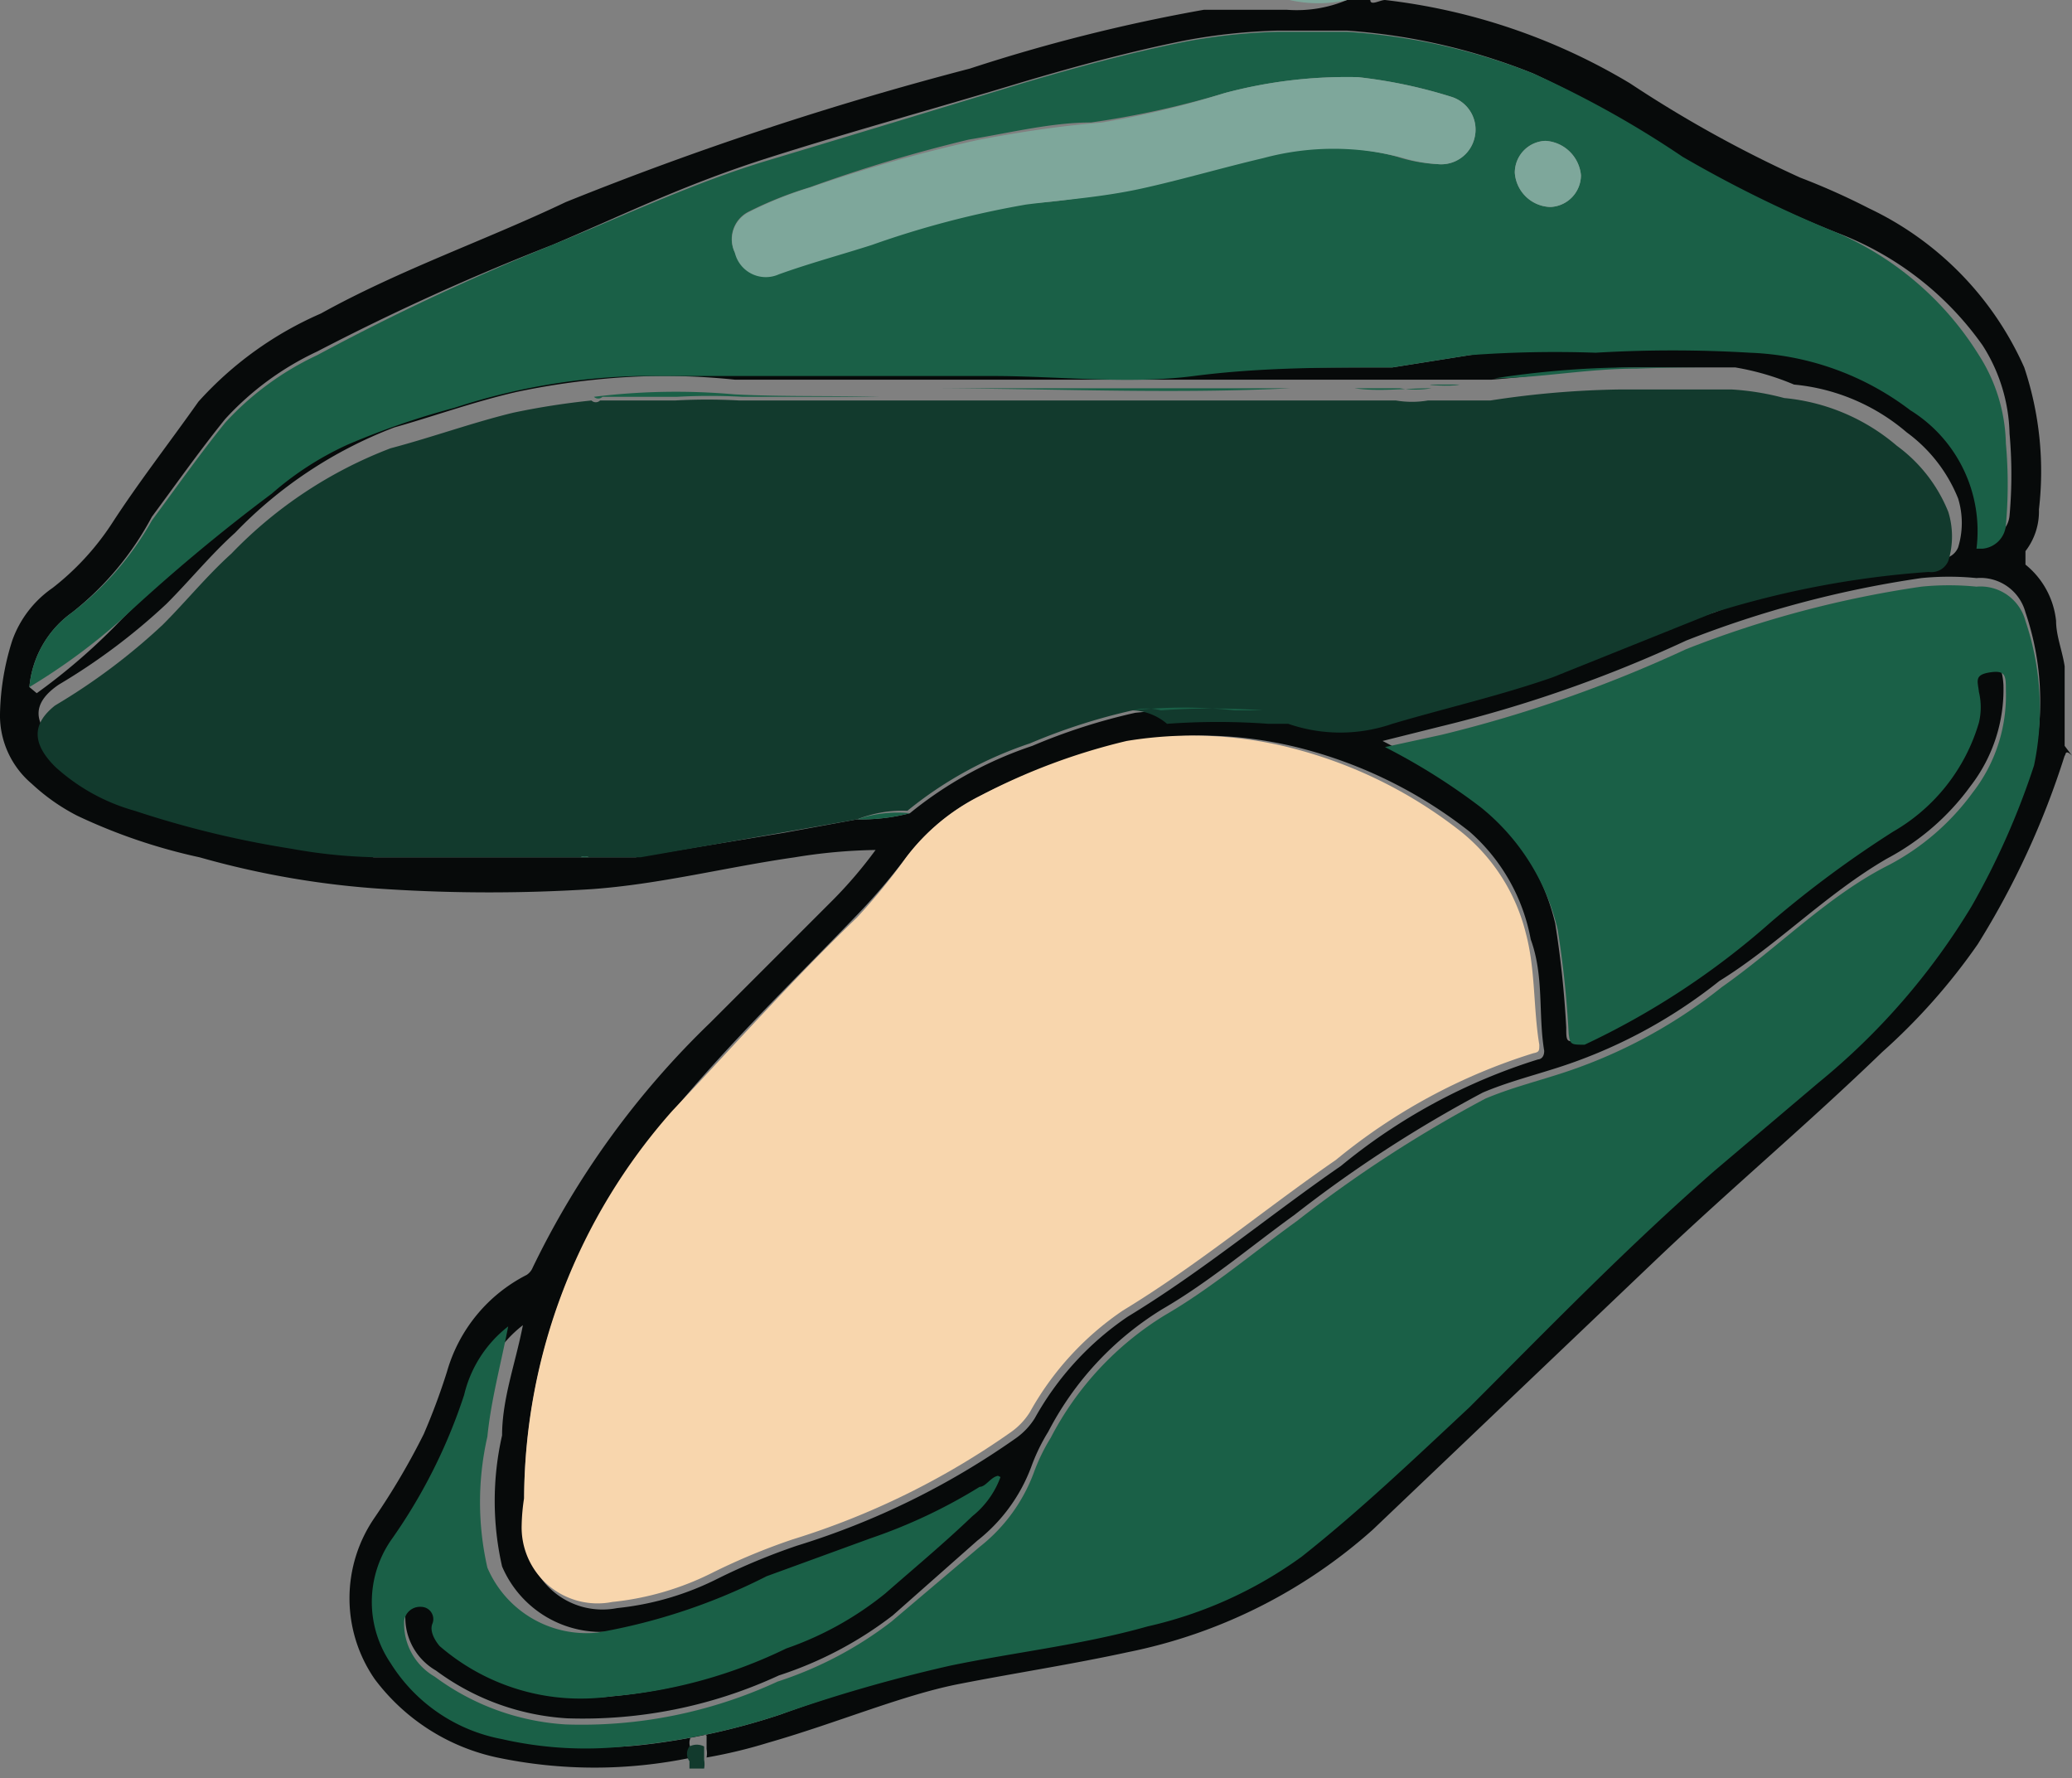 <svg id="Layer_1" data-name="Layer 1" xmlns="http://www.w3.org/2000/svg" viewBox="0 0 16.92 14.52"><rect x="0" y="0" width="16.92" height="14.52" fill="#808080" stroke="none"/><defs><style>.cls-1{fill:#070a0a;}.cls-2{fill:#f8d6ad;}.cls-3{fill:#7ea79b;}.cls-4{fill:#fdfdfd;}.cls-5{fill:#123a2d;}.cls-6{fill:#1a6047;}</style></defs><title>Artboard 100</title><path class="cls-1" d="M16.92,6.17c-.06-.06-.05,0-.06,0a6.72,6.72,0,0,1-.71,1.54,5,5,0,0,1-.78.88c-.6.58-1.23,1.11-1.83,1.68l-2.33,2.22a4.26,4.26,0,0,1-2,1c-.46.1-.92.17-1.38.26s-1,.32-1.56.48a4.05,4.05,0,0,1-.5.12.19.19,0,0,0,0-.07s0-.09,0-.11a.13.13,0,0,0-.12,0,.1.1,0,0,0,0,.12l0,.06a3.87,3.87,0,0,1-1.59,0,1.69,1.69,0,0,1-1-.64,1.16,1.16,0,0,1,0-1.32,5.77,5.77,0,0,0,.4-.68,5.27,5.27,0,0,0,.19-.51,1.28,1.28,0,0,1,.65-.79.13.13,0,0,0,.05-.06A7,7,0,0,1,5.8,8.35l1-1a3.58,3.58,0,0,0,.35-.41A4.44,4.44,0,0,0,6.49,7c-.56.08-1.1.22-1.66.26a13.27,13.27,0,0,1-1.67,0A7.16,7.16,0,0,1,1.63,7a4.61,4.61,0,0,1-1-.34,1.64,1.64,0,0,1-.37-.26A.73.73,0,0,1,0,5.83a2.09,2.09,0,0,1,.1-.6A.88.88,0,0,1,.43,4.8a2.17,2.17,0,0,0,.48-.52c.22-.34.47-.66.71-1a2.9,2.9,0,0,1,1-.72c.65-.36,1.35-.6,2-.91A27.11,27.11,0,0,1,7.92.56,14,14,0,0,1,9.83.08l.31,0s.09,0,.09,0h.28A1.06,1.06,0,0,0,11,0h.19c0,.05.08,0,.12,0a5,5,0,0,1,2,.68,10,10,0,0,0,1.39.77,5.62,5.62,0,0,1,.56.25A2.61,2.61,0,0,1,16.53,3a2.68,2.68,0,0,1,.12,1.16.53.53,0,0,1-.11.34s0,.07,0,.11a.68.68,0,0,1,.25.46c0,.12.05.24.07.37V6s0,.06,0,.09,0,0,0,0ZM12.18,3.1l0,0h-.07c-.05,0-.12,0-.17,0s-.16,0-.23,0h0c-.22,0-.43,0-.64,0-.44,0-.87,0-1.31,0-.78,0-1.56,0-2.35,0l-.21,0c-.4,0-.8,0-1.2,0a5.44,5.44,0,0,0-1.14,0,6.12,6.12,0,0,0-.64.1c-.35.08-.68.2-1,.29a3.56,3.56,0,0,0-1.3.86c-.2.18-.37.39-.56.58a5.06,5.06,0,0,1-.88.66c-.22.15-.22.31,0,.5a1.6,1.6,0,0,0,.65.36,8,8,0,0,0,1.28.31A4.27,4.27,0,0,0,3.05,7h0s.06,0,.09,0l.51,0c.38,0,.75,0,1.12,0l.42,0,1.21-.2L7,6.69a1.58,1.58,0,0,0,.43-.05l0,0a3.17,3.17,0,0,1,1-.55,4.84,4.84,0,0,1,.84-.27,3.85,3.85,0,0,1,.83,0l.29,0h.1a1.3,1.3,0,0,0,.85,0c.44-.13.88-.23,1.31-.38L14,5a7.64,7.64,0,0,1,1.83-.44.15.15,0,0,0,.16-.09.68.68,0,0,0,0-.4,1.24,1.24,0,0,0-.42-.54,1.65,1.65,0,0,0-.92-.39A2.14,2.14,0,0,0,14.17,3c-.26,0-.53,0-.79,0C13,3,12.58,3.07,12.18,3.1Zm-4,9c-.06,0-.1.06-.15.09a4.37,4.37,0,0,1-.77.41l-.85.31A4.88,4.88,0,0,1,5,13.32a.88.88,0,0,1-.9-.53,2.41,2.41,0,0,1,0-1.07c0-.3.11-.59.17-.9a1,1,0,0,0-.36.56,4.44,4.44,0,0,1-.6,1.19.89.89,0,0,0,0,1,1.37,1.37,0,0,0,.91.62,3.07,3.07,0,0,0,1,.06A5.51,5.51,0,0,0,6.37,14a12.55,12.55,0,0,1,1.36-.41c.53-.11,1.08-.17,1.61-.32a3.43,3.43,0,0,0,1.26-.57c.48-.38.92-.8,1.37-1.22.68-.64,1.33-1.31,2-1.93l.84-.77A5.57,5.57,0,0,0,16.1,7.35a6.2,6.2,0,0,0,.51-1.15A2.25,2.25,0,0,0,16.54,5a.38.38,0,0,0-.4-.28,2.26,2.26,0,0,0-.45,0,8.64,8.64,0,0,0-1.92.51,10.78,10.78,0,0,1-2,.7l-.48.12a5.14,5.14,0,0,1,.78.49,1.81,1.81,0,0,1,.63,1,8.17,8.17,0,0,1,.09.85c0,.12,0,.13.13.09a6.38,6.38,0,0,0,1.52-1,8.79,8.79,0,0,1,1-.74,1.52,1.52,0,0,0,.7-.89.54.54,0,0,0,0-.25c0-.09,0-.15.09-.16s.12,0,.13.15a1.29,1.29,0,0,1-.27.83,2,2,0,0,1-.68.59c-.5.29-.9.71-1.37,1a4.14,4.14,0,0,1-1.36.72c-.19.06-.38.11-.57.19a10.47,10.47,0,0,0-1.54,1c-.36.26-.7.55-1.08.77a2.55,2.55,0,0,0-.93,1,1.55,1.55,0,0,0-.14.29,1.38,1.38,0,0,1-.44.6l-.69.61a3.08,3.08,0,0,1-.93.49,3.81,3.81,0,0,1-1.73.35,2,2,0,0,1-1.07-.39.5.5,0,0,1-.25-.45.13.13,0,0,1,.14-.12.1.1,0,0,1,.09.14c0,.08,0,.13.06.18A1.76,1.76,0,0,0,5,13.85a4,4,0,0,0,1.39-.39A2.67,2.67,0,0,0,7.23,13c.24-.21.48-.41.71-.63a.73.73,0,0,0,.23-.32v0Zm-3.88.18a1.62,1.62,0,0,0,0,.22.62.62,0,0,0,.74.63,2.35,2.35,0,0,0,.82-.24,5.24,5.24,0,0,1,.65-.27,6.35,6.35,0,0,0,1.79-.88.57.57,0,0,0,.15-.16,2.42,2.42,0,0,1,.76-.83c.61-.37,1.16-.83,1.74-1.23a4.75,4.75,0,0,1,1.61-.87s.05,0,.05-.07c-.05-.3,0-.61-.11-.91A1.54,1.54,0,0,0,12,6.79a3.72,3.72,0,0,0-1.3-.66,3.29,3.29,0,0,0-1.43-.08A5.1,5.1,0,0,0,8,6.5,1.73,1.73,0,0,0,7.4,7a5.15,5.15,0,0,1-.43.5c-.5.52-1,1-1.48,1.58A4.79,4.79,0,0,0,4.28,12.23Zm-4-6.62A5,5,0,0,0,1,5.05,14.68,14.68,0,0,1,2.17,4a2.53,2.53,0,0,1,.62-.4,6.38,6.38,0,0,1,.87-.3A5.2,5.2,0,0,1,5.17,3c1,0,1.92,0,2.88,0h0c.55,0,1.1,0,1.65,0S10.83,3,11.37,3L12,2.9a9.5,9.5,0,0,1,1.06-.1,10.59,10.59,0,0,1,1.26,0,2.3,2.3,0,0,1,1.31.47,1.16,1.16,0,0,1,.54,1.13s0,0,.05,0a.21.21,0,0,0,.19-.19,3.75,3.75,0,0,0,0-.67,1.39,1.39,0,0,0-.22-.72A2.56,2.56,0,0,0,15,1.9a10.19,10.19,0,0,1-1.29-.62A8.08,8.08,0,0,0,12.52.6,5,5,0,0,0,11,.25c-.2,0-.38,0-.57,0a4.78,4.78,0,0,0-.75.08c-.45.09-.89.21-1.33.34-.69.21-1.39.4-2.08.62S5.1,1.75,4.51,2a19.47,19.47,0,0,0-1.92.87,2.39,2.39,0,0,0-.75.55c-.21.26-.4.53-.6.8A2.47,2.47,0,0,1,.59,5,.84.84,0,0,0,.24,5.61Z"/><path class="cls-2" d="M16.89,6V5.7h0V6Z"/><path class="cls-3" d="M11,0a1.06,1.06,0,0,1-.47,0Z"/><path class="cls-4" d="M16.92,5.7h0V5.56l0,0Z"/><path class="cls-2" d="M16.92,5.51l0,0V5.47h.05Z"/><path class="cls-4" d="M16.89,6h0v.09s0,0,0,0S16.89,6.06,16.89,6Z"/><path class="cls-5" d="M5.63,14.44l0-.06a.1.1,0,0,1,0-.12.13.13,0,0,1,.12,0s0,.07,0,.11a.19.19,0,0,1,0,.07Z"/><path class="cls-5" d="M9.25,5.8a4.84,4.84,0,0,0-.84.27,3.17,3.17,0,0,0-1,.55l0,0A1,1,0,0,0,7,6.69l-.51.09L5.23,7,4.81,7a.08.08,0,0,0-.07,0c-.55,0-1.1,0-1.65,0h0a4.27,4.27,0,0,1-.71-.07,8,8,0,0,1-1.28-.31,1.6,1.6,0,0,1-.65-.36c-.19-.19-.19-.35,0-.5a5.06,5.06,0,0,0,.88-.66c.19-.19.36-.4.56-.58a3.56,3.56,0,0,1,1.3-.86c.34-.09.67-.21,1-.29a6.12,6.12,0,0,1,.64-.1.05.05,0,0,0,.07,0c.2,0,.41,0,.61,0a4.78,4.78,0,0,1,.53,0c.34,0,.67,0,1,0,0,0,.08,0,.12,0l.21,0s.09,0,.14,0c1,0,2,0,3,0,.3,0,.59,0,.89,0a.78.78,0,0,0,.26,0h0c.07,0,.16,0,.23,0s.12,0,.17,0,.07,0,.11,0a7.58,7.58,0,0,1,1.06-.09h.8s.08,0,.11,0a2.14,2.14,0,0,1,.43.07,1.65,1.65,0,0,1,.92.39,1.24,1.24,0,0,1,.42.54.68.68,0,0,1,0,.4.15.15,0,0,1-.16.09A7.64,7.64,0,0,0,14,5l-1.32.53c-.43.15-.87.25-1.31.38a1.3,1.3,0,0,1-.85,0h-.1s0,0-.06,0a5.7,5.7,0,0,0-.83,0A.46.46,0,0,0,9.25,5.8Z"/><path class="cls-2" d="M4.28,12.23A4.79,4.79,0,0,1,5.49,9.07C6,8.53,6.47,8,7,7.49A5.15,5.15,0,0,0,7.4,7,1.73,1.73,0,0,1,8,6.5a5.1,5.1,0,0,1,1.2-.45,3.29,3.29,0,0,1,1.43.08,3.72,3.72,0,0,1,1.3.66,1.54,1.54,0,0,1,.53.83c.08.3.06.61.11.91,0,.05,0,.06-.05.07a4.75,4.75,0,0,0-1.61.87c-.58.4-1.13.86-1.74,1.23a2.42,2.42,0,0,0-.76.83.57.57,0,0,1-.15.16,6.35,6.35,0,0,1-1.79.88,5.24,5.24,0,0,0-.65.27,2.35,2.35,0,0,1-.82.24.62.62,0,0,1-.74-.63A1.62,1.62,0,0,1,4.28,12.23Z"/><path class="cls-6" d="M8.17,12.06a.73.73,0,0,1-.23.32c-.23.22-.47.42-.71.63a2.67,2.67,0,0,1-.81.45A4,4,0,0,1,5,13.85a1.76,1.76,0,0,1-1.41-.41s-.09-.1-.06-.18a.1.1,0,0,0-.09-.14.13.13,0,0,0-.14.12.5.5,0,0,0,.25.45,2,2,0,0,0,1.07.39,3.81,3.81,0,0,0,1.73-.35,3.08,3.08,0,0,0,.93-.49L8,12.63a1.38,1.38,0,0,0,.44-.6,1.55,1.55,0,0,1,.14-.29,2.55,2.55,0,0,1,.93-1c.38-.22.72-.51,1.08-.77a10.47,10.47,0,0,1,1.54-1c.19-.08.38-.13.57-.19a4.14,4.14,0,0,0,1.36-.72c.47-.33.87-.75,1.37-1a2,2,0,0,0,.68-.59,1.29,1.29,0,0,0,.27-.83c0-.12,0-.17-.13-.15s-.1.07-.09.16a.54.54,0,0,1,0,.25,1.52,1.52,0,0,1-.7.89,8.79,8.79,0,0,0-1,.74,6.38,6.38,0,0,1-1.52,1c-.11,0-.12,0-.13-.09a8.17,8.17,0,0,0-.09-.85,1.81,1.81,0,0,0-.63-1,5.14,5.14,0,0,0-.78-.49L11.77,6a10.78,10.78,0,0,0,2-.7,8.64,8.64,0,0,1,1.92-.51,2.26,2.26,0,0,1,.45,0,.38.38,0,0,1,.4.28,2.25,2.25,0,0,1,.07,1.18,6.2,6.2,0,0,1-.51,1.15,5.57,5.57,0,0,1-1.25,1.44L14,9.56c-.71.62-1.36,1.29-2,1.93-.45.42-.89.84-1.37,1.22a3.43,3.43,0,0,1-1.26.57c-.53.15-1.08.21-1.61.32A12.55,12.55,0,0,0,6.37,14a5.51,5.51,0,0,1-1.27.26,3.07,3.07,0,0,1-1-.06,1.37,1.37,0,0,1-.91-.62.89.89,0,0,1,0-1,4.44,4.44,0,0,0,.6-1.19,1,1,0,0,1,.36-.56c-.06.31-.14.6-.17.9a2.41,2.41,0,0,0,0,1.07.88.88,0,0,0,.9.53,4.88,4.88,0,0,0,1.38-.46l.85-.31A4.37,4.37,0,0,0,8,12.14c.05,0,.09-.08.15-.09Z"/><path class="cls-6" d="M.24,5.61A.84.84,0,0,1,.59,5a2.47,2.47,0,0,0,.65-.75c.2-.27.39-.54.6-.8a2.39,2.39,0,0,1,.75-.55A19.47,19.47,0,0,1,4.51,2c.59-.24,1.16-.51,1.76-.69S7.66.89,8.35.68C8.79.55,9.23.43,9.68.34a4.78,4.78,0,0,1,.75-.08c.19,0,.37,0,.57,0A5,5,0,0,1,12.52.6a8.08,8.08,0,0,1,1.22.68A10.19,10.19,0,0,0,15,1.9a2.56,2.56,0,0,1,1.16,1,1.39,1.39,0,0,1,.22.72,3.75,3.75,0,0,1,0,.67.21.21,0,0,1-.19.19s-.06,0-.05,0a1.16,1.16,0,0,0-.54-1.13,2.3,2.3,0,0,0-1.31-.47,10.59,10.59,0,0,0-1.26,0A9.5,9.5,0,0,0,12,2.9L11.37,3c-.54,0-1.08,0-1.62.07s-1.1,0-1.65,0h0c-1,0-1.92,0-2.88,0a5.2,5.2,0,0,0-1.51.26,6.38,6.38,0,0,0-.87.3,2.53,2.53,0,0,0-.62.4A14.68,14.68,0,0,0,1,5.05,5,5,0,0,1,.24,5.61Zm11.5-4.27a.28.28,0,0,0,.3-.21.28.28,0,0,0-.19-.34,4,4,0,0,0-.76-.16A3.86,3.86,0,0,0,10,.76,7.41,7.41,0,0,1,8.91,1c-.32,0-.64.08-1,.14a12.11,12.11,0,0,0-1.3.39,3.07,3.07,0,0,0-.5.2A.25.25,0,0,0,6,2.06a.26.26,0,0,0,.33.13c.25-.09.51-.16.76-.24a7.69,7.69,0,0,1,1.24-.29c.32,0,.63-.07.94-.13s.68-.17,1-.25a2.2,2.2,0,0,1,1.14,0A1.26,1.26,0,0,0,11.74,1.34Zm1.17.09a.31.31,0,0,0-.29-.28.26.26,0,0,0-.25.26.3.3,0,0,0,.29.28A.26.26,0,0,0,12.91,1.43Z"/><path class="cls-6" d="M11.69,3.17a.78.78,0,0,1-.26,0c-.3,0-.59,0-.89,0-1,.05-2,0-3,0,0,0-.1,0-.14,0,.79,0,1.57,0,2.35,0,.44,0,.87,0,1.31,0C11.26,3.2,11.47,3.17,11.69,3.17Z"/><path class="cls-6" d="M7.18,3.24s-.08,0-.12,0c-.34,0-.67,0-1,0a4.78,4.78,0,0,0-.53,0c-.2,0-.41,0-.61,0a.05.05,0,0,1-.07,0A5.44,5.44,0,0,1,6,3.22C6.38,3.24,6.78,3.23,7.18,3.24Z"/><path class="cls-6" d="M14.17,3s-.07,0-.11,0h-.8a7.58,7.58,0,0,0-1.06.09s-.08,0-.11,0h.07l0,0c.4,0,.79-.08,1.2-.08C13.64,3,13.91,3,14.17,3Z"/><path class="cls-6" d="M3.09,7c.55,0,1.1,0,1.65,0a.08.08,0,0,1,.07,0c-.37,0-.74,0-1.12,0L3.18,7S3.12,7,3.09,7Z"/><path class="cls-6" d="M9.25,5.8a.46.46,0,0,1,.23,0,5.7,5.7,0,0,1,.83,0s.06,0,.06,0l-.29,0A3.85,3.85,0,0,0,9.25,5.8Z"/><path class="cls-6" d="M7,6.69a1,1,0,0,1,.43-.05A1.58,1.58,0,0,1,7,6.69Z"/><path class="cls-6" d="M11.92,3.14c-.07,0-.16,0-.23,0S11.84,3.16,11.92,3.14Z"/><path class="cls-5" d="M12.18,3.1l0,0Z"/><path class="cls-6" d="M3.05,7h0Z"/><path class="cls-6" d="M8.16,12.05h0v0Z"/><path class="cls-3" d="M11.74,1.34a1.26,1.26,0,0,1-.28-.05,2.2,2.2,0,0,0-1.14,0c-.34.08-.68.18-1,.25s-.62.09-.94.13A7.69,7.69,0,0,0,7.12,2c-.25.08-.51.15-.76.24A.26.26,0,0,1,6,2.06a.25.25,0,0,1,.12-.33,3.07,3.07,0,0,1,.5-.2A12.11,12.11,0,0,1,8,1.14c.32-.06.64-.11,1-.14A7.41,7.41,0,0,0,10,.76,3.86,3.86,0,0,1,11.09.63a4,4,0,0,1,.76.16.28.28,0,0,1,.19.34A.28.28,0,0,1,11.74,1.34Z"/><path class="cls-3" d="M12.91,1.43a.26.26,0,0,1-.25.26.3.3,0,0,1-.29-.28.26.26,0,0,1,.25-.26A.31.31,0,0,1,12.91,1.43Z"/></svg>